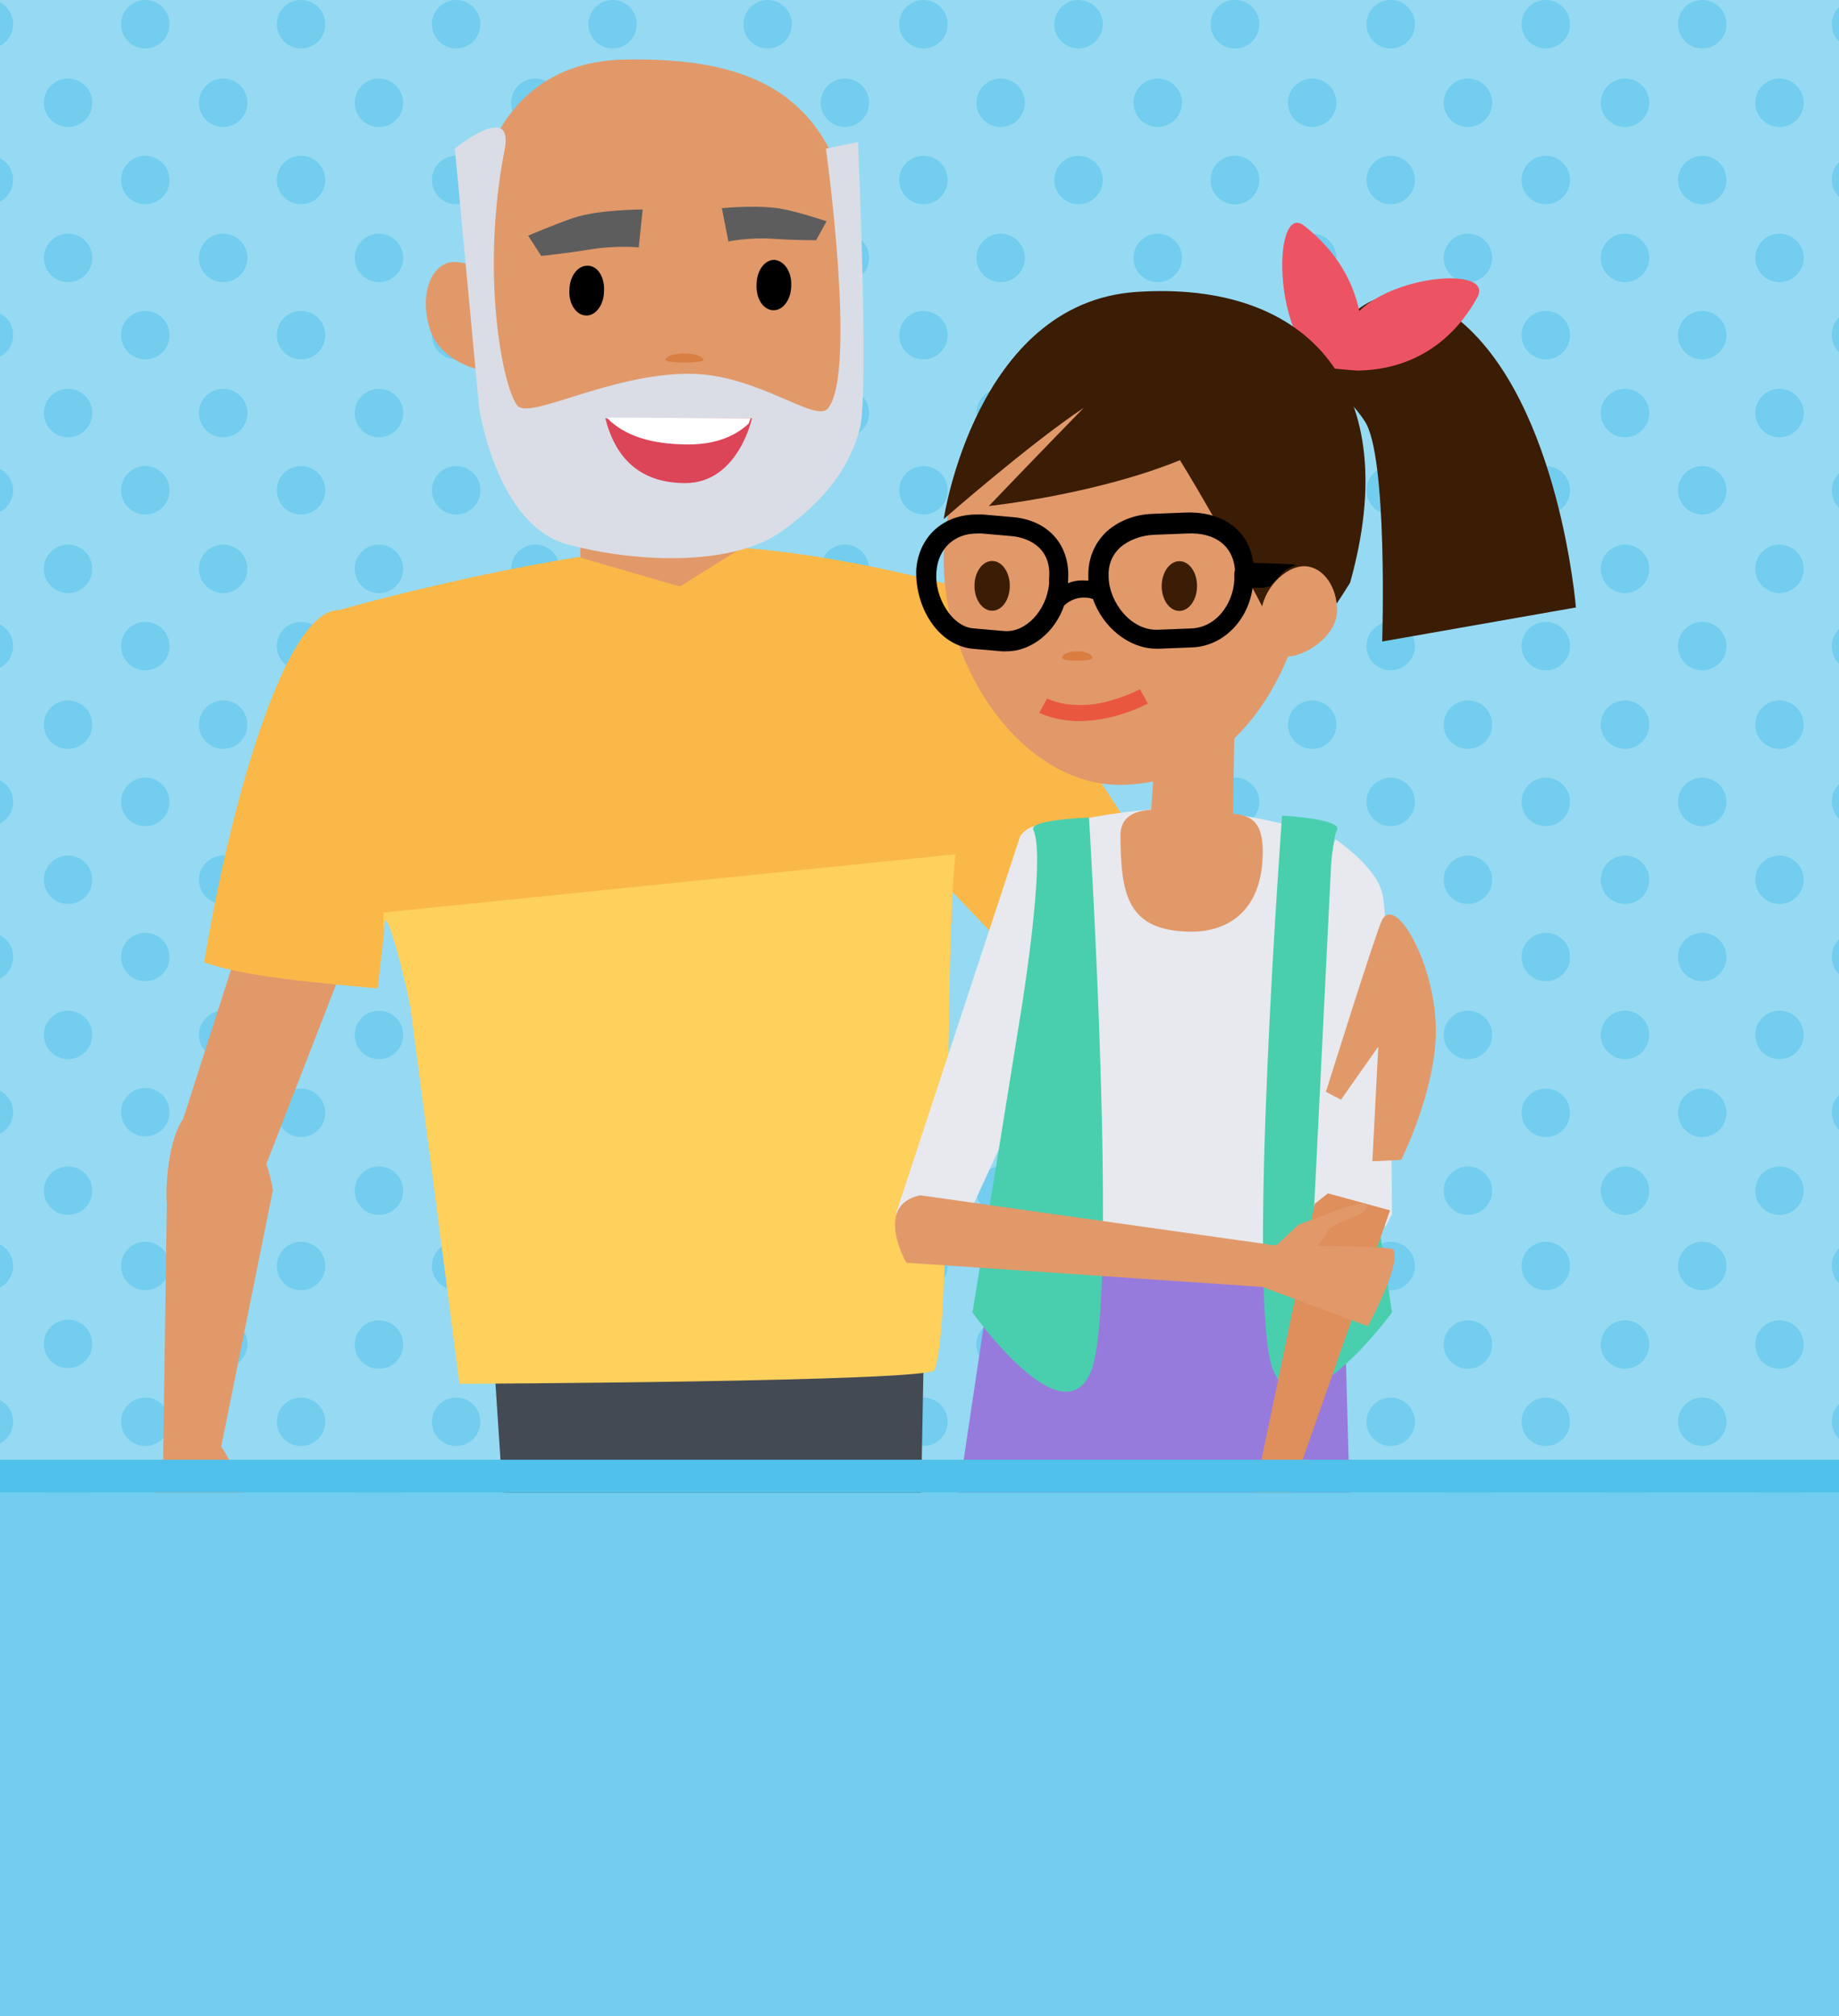 <svg version="1.1" id="ACT_x5F_02" xmlns="http://www.w3.org/2000/svg" xmlns:xlink="http://www.w3.org/1999/xlink" x="0px" y="0px" width="281px" height="308px" viewBox="0 0 281 308" xml:space="preserve"><style type="text/css">.st0{fill:#95DAF2;} .st1{fill:#72CDEE;} .st2{clip-path:url(#XMLID_30_);} .st3{fill:#FAB848;} .st4{fill:#434A54;} .st5{fill:#E1996A;} .st6{fill:#FED05C;} .st7{fill:#FFFFFF;} .st8{fill:#DADDE5;} .st9{fill:#5D5D5D;} .st10{fill:#DC4457;} .st11{fill:#D97F44;} .st12{fill:#E7E9EE;} .st13{fill:#3B1C04;} .st14{fill:#ED5463;} .st15{fill:#EA573F;} .st16{fill:#977BDC;} .st17{fill:#49CFAE;} .st18{fill:#D97D41;} .st19{fill:#DE8F5B;} .st20{fill:#4FC1EA;}</style><g id="XMLID_3110_"><path id="XMLID_6492_" class="st0" d="M0 0h281v308H0z"/><g id="XMLID_3111_"><g id="XMLID_3112_"><circle id="XMLID_3113_" class="st1" cx="81.8" cy="86.9" r="3.7"/><circle id="XMLID_3114_" class="st1" cx="81.8" cy="63.1" r="3.7"/><circle id="XMLID_3115_" class="st1" cx="93.6" cy="27.5" r="3.7"/><circle id="XMLID_3116_" class="st1" cx="81.8" cy="110.7" r="3.7"/><circle id="XMLID_3117_" class="st1" cx="69.7" cy="264.6" r="3.7"/><circle id="XMLID_3118_" class="st1" cx="81.8" cy="15.7" r="3.7"/><circle id="XMLID_3119_" class="st1" cx="81.8" cy="134.4" r="3.7"/><circle id="XMLID_3120_" class="st1" cx="69.7" cy="288.4" r="3.7"/><circle id="XMLID_3121_" class="st1" cx="81.8" cy="252.8" r="3.7"/><circle id="XMLID_3122_" class="st1" cx="81.8" cy="276.6" r="3.7"/><circle id="XMLID_3123_" class="st1" cx="81.8" cy="300.4" r="3.7"/><circle id="XMLID_3124_" class="st1" cx="93.6" cy="3.7" r="3.7"/><circle id="XMLID_3125_" class="st1" cx="81.8" cy="181.9" r="3.7"/><circle id="XMLID_3126_" class="st1" cx="81.8" cy="158.1" r="3.7"/><circle id="XMLID_3127_" class="st1" cx="81.8" cy="205.4" r="3.7"/><circle id="XMLID_3128_" class="st1" cx="81.8" cy="229.1" r="3.7"/><circle id="XMLID_3129_" class="st1" cx="69.7" cy="240.9" r="3.7"/><circle id="XMLID_3130_" class="st1" cx="81.8" cy="39.4" r="3.7"/><circle id="XMLID_3131_" class="st1" cx="57.9" cy="300.4" r="3.7"/><circle id="XMLID_3132_" class="st1" cx="57.9" cy="276.6" r="3.7"/><circle id="XMLID_3133_" class="st1" cx="69.7" cy="217.2" r="3.7"/><circle id="XMLID_3134_" class="st1" cx="57.9" cy="229.1" r="3.7"/><circle id="XMLID_3135_" class="st1" cx="57.9" cy="252.8" r="3.7"/><circle id="XMLID_3136_" class="st1" cx="57.9" cy="205.4" r="3.7"/><circle id="XMLID_3137_" class="st1" cx="57.9" cy="110.7" r="3.7"/><circle id="XMLID_3138_" class="st1" cx="57.9" cy="134.4" r="3.7"/><circle id="XMLID_3139_" class="st1" cx="57.9" cy="181.9" r="3.7"/><circle id="XMLID_3140_" class="st1" cx="69.7" cy="170" r="3.7"/><circle id="XMLID_3141_" class="st1" cx="69.7" cy="146.2" r="3.7"/><circle id="XMLID_3142_" class="st1" cx="69.7" cy="122.5" r="3.7"/><circle id="XMLID_3143_" class="st1" cx="69.7" cy="193.4" r="3.7"/><circle id="XMLID_3144_" class="st1" cx="69.7" cy="3.7" r="3.7"/><circle id="XMLID_3145_" class="st1" cx="69.7" cy="27.5" r="3.7"/><circle id="XMLID_3146_" class="st1" cx="69.7" cy="51.2" r="3.7"/><circle id="XMLID_3147_" class="st1" cx="69.7" cy="98.7" r="3.7"/><circle id="XMLID_3148_" class="st1" cx="69.7" cy="74.9" r="3.7"/><circle id="XMLID_3149_" class="st1" cx="57.9" cy="158.1" r="3.7"/><circle id="XMLID_3150_" class="st1" cx="105.5" cy="300.4" r="3.7"/><circle id="XMLID_3151_" class="st1" cx="105.5" cy="276.6" r="3.7"/><circle id="XMLID_3152_" class="st1" cx="105.5" cy="252.8" r="3.7"/><circle id="XMLID_3153_" class="st1" cx="105.5" cy="229.1" r="3.7"/><circle id="XMLID_3154_" class="st1" cx="93.6" cy="170" r="3.7"/><circle id="XMLID_3155_" class="st1" cx="93.6" cy="51.2" r="3.7"/><circle id="XMLID_3156_" class="st1" cx="93.6" cy="193.4" r="3.7"/><circle id="XMLID_3157_" class="st1" cx="93.6" cy="217.2" r="3.7"/><circle id="XMLID_3158_" class="st1" cx="93.6" cy="240.9" r="3.7"/><circle id="XMLID_3159_" class="st1" cx="93.6" cy="74.9" r="3.7"/><circle id="XMLID_3160_" class="st1" cx="93.6" cy="146.2" r="3.7"/><circle id="XMLID_3161_" class="st1" cx="93.6" cy="98.7" r="3.7"/><circle id="XMLID_3162_" class="st1" cx="93.6" cy="122.5" r="3.7"/><circle id="XMLID_3163_" class="st1" cx="93.6" cy="288.4" r="3.7"/><circle id="XMLID_3164_" class="st1" cx="105.5" cy="205.4" r="3.7"/><circle id="XMLID_3165_" class="st1" cx="105.5" cy="134.4" r="3.7"/><circle id="XMLID_3166_" class="st1" cx="105.5" cy="181.9" r="3.7"/><circle id="XMLID_3167_" class="st1" cx="105.5" cy="110.7" r="3.7"/><circle id="XMLID_3168_" class="st1" cx="105.5" cy="158.1" r="3.7"/><circle id="XMLID_3169_" class="st1" cx="105.5" cy="39.4" r="3.7"/><circle id="XMLID_3170_" class="st1" cx="105.5" cy="15.7" r="3.7"/><circle id="XMLID_3171_" class="st1" cx="105.5" cy="63.1" r="3.7"/><circle id="XMLID_3172_" class="st1" cx="105.5" cy="86.9" r="3.7"/><circle id="XMLID_3173_" class="st1" cx="93.6" cy="264.6" r="3.7"/><circle id="XMLID_3174_" class="st1" cx="10.4" cy="110.7" r="3.7"/><circle id="XMLID_3175_" class="st1" cx="10.4" cy="158.1" r="3.7"/><circle id="XMLID_3176_" class="st1" cx="10.4" cy="134.4" r="3.7"/><circle id="XMLID_3177_" class="st1" cx="10.4" cy="181.9" r="3.7"/><circle id="XMLID_3178_" class="st1" cx="10.4" cy="229.1" r="3.7"/><circle id="XMLID_3179_" class="st1" cx="10.4" cy="205.3" r="3.7"/><circle id="XMLID_3180_" class="st1" cx="10.4" cy="86.9" r="3.7"/><circle id="XMLID_3181_" class="st1" cx="10.4" cy="15.7" r="3.7"/><circle id="XMLID_3182_" class="st1" cx="10.4" cy="39.4" r="3.7"/><path id="XMLID_3183_" class="st1" d="M0 7c1.2-.6 2-1.9 2-3.3S1.2 1 0 .4V7z"/><circle id="XMLID_3184_" class="st1" cx="10.4" cy="63.1" r="3.7"/><circle id="XMLID_3185_" class="st1" cx="22.2" cy="27.5" r="3.7"/><circle id="XMLID_3186_" class="st1" cx="22.2" cy="74.9" r="3.7"/><circle id="XMLID_3187_" class="st1" cx="10.4" cy="252.8" r="3.7"/><circle id="XMLID_3188_" class="st1" cx="22.2" cy="98.7" r="3.7"/><circle id="XMLID_3189_" class="st1" cx="22.2" cy="51.2" r="3.7"/><circle id="XMLID_3190_" class="st1" cx="10.4" cy="276.6" r="3.7"/><circle id="XMLID_3191_" class="st1" cx="22.2" cy="3.7" r="3.7"/><circle id="XMLID_3192_" class="st1" cx="10.4" cy="300.4" r="3.7"/><path id="XMLID_3193_" class="st1" d="M0 213.9v6.6c1.2-.6 2-1.9 2-3.3 0-1.5-.8-2.7-2-3.3z"/><path id="XMLID_3194_" class="st1" d="M0 71.6v6.6c1.2-.6 2-1.9 2-3.3s-.8-2.6-2-3.3z"/><path id="XMLID_3195_" class="st1" d="M0 47.9v6.6c1.2-.6 2-1.9 2-3.3 0-1.5-.8-2.7-2-3.3z"/><path id="XMLID_3196_" class="st1" d="M0 24.2v6.6c1.2-.6 2-1.9 2-3.3 0-1.5-.8-2.7-2-3.3z"/><path id="XMLID_3197_" class="st1" d="M0 119.2v6.6c1.2-.6 2-1.9 2-3.3 0-1.5-.8-2.7-2-3.3z"/><path id="XMLID_3198_" class="st1" d="M0 237.6v6.6c1.2-.6 2-1.9 2-3.3 0-1.5-.8-2.7-2-3.3z"/><path id="XMLID_3199_" class="st1" d="M0 95.4v6.6c1.2-.6 2-1.9 2-3.3s-.8-2.7-2-3.3z"/><path id="XMLID_3200_" class="st1" d="M0 261.3v6.6c1.2-.6 2-1.9 2-3.3s-.8-2.7-2-3.3z"/><path id="XMLID_3201_" class="st1" d="M0 285.1v6.6c1.2-.6 2-1.9 2-3.3s-.8-2.7-2-3.3z"/><circle id="XMLID_3202_" class="st1" cx="22.2" cy="122.5" r="3.7"/><path id="XMLID_3203_" class="st1" d="M0 142.9v6.6c1.2-.6 2-1.9 2-3.3 0-1.5-.8-2.7-2-3.3z"/><path id="XMLID_3204_" class="st1" d="M0 190.1v6.6c1.2-.6 2-1.9 2-3.3s-.8-2.7-2-3.3z"/><path id="XMLID_3205_" class="st1" d="M0 166.6v6.6c1.2-.6 2-1.9 2-3.3s-.8-2.6-2-3.3z"/><circle id="XMLID_3206_" class="st1" cx="46" cy="51.2" r="3.7"/><circle id="XMLID_3207_" class="st1" cx="46" cy="98.7" r="3.7"/><circle id="XMLID_3208_" class="st1" cx="46" cy="74.9" r="3.7"/><circle id="XMLID_3209_" class="st1" cx="46" cy="122.5" r="3.7"/><circle id="XMLID_3210_" class="st1" cx="46" cy="146.2" r="3.7"/><circle id="XMLID_3211_" class="st1" cx="46" cy="170" r="3.7"/><circle id="XMLID_3212_" class="st1" cx="34.1" cy="300.4" r="3.7"/><circle id="XMLID_3213_" class="st1" cx="57.9" cy="86.9" r="3.7"/><circle id="XMLID_3214_" class="st1" cx="46" cy="27.5" r="3.7"/><circle id="XMLID_3215_" class="st1" cx="46" cy="3.7" r="3.7"/><circle id="XMLID_3216_" class="st1" cx="57.9" cy="15.7" r="3.7"/><circle id="XMLID_3217_" class="st1" cx="57.9" cy="39.4" r="3.7"/><circle id="XMLID_3218_" class="st1" cx="46" cy="288.4" r="3.7"/><circle id="XMLID_3219_" class="st1" cx="57.9" cy="63.1" r="3.7"/><circle id="XMLID_3220_" class="st1" cx="46" cy="193.4" r="3.7"/><circle id="XMLID_3221_" class="st1" cx="46" cy="240.9" r="3.7"/><circle id="XMLID_3222_" class="st1" cx="46" cy="217.2" r="3.7"/><circle id="XMLID_3223_" class="st1" cx="46" cy="264.6" r="3.7"/><circle id="XMLID_3224_" class="st1" cx="34.1" cy="86.9" r="3.7"/><circle id="XMLID_3225_" class="st1" cx="22.2" cy="288.4" r="3.7"/><circle id="XMLID_3226_" class="st1" cx="22.2" cy="264.6" r="3.7"/><circle id="XMLID_3227_" class="st1" cx="34.1" cy="15.7" r="3.7"/><circle id="XMLID_3228_" class="st1" cx="22.2" cy="169.9" r="3.7"/><circle id="XMLID_3229_" class="st1" cx="22.2" cy="193.4" r="3.7"/><circle id="XMLID_3230_" class="st1" cx="34.1" cy="39.4" r="3.7"/><circle id="XMLID_3231_" class="st1" cx="22.2" cy="240.9" r="3.7"/><circle id="XMLID_3232_" class="st1" cx="22.2" cy="217.2" r="3.7"/><circle id="XMLID_3233_" class="st1" cx="34.1" cy="158.1" r="3.7"/><circle id="XMLID_3234_" class="st1" cx="34.1" cy="205.3" r="3.7"/><circle id="XMLID_3235_" class="st1" cx="34.1" cy="181.9" r="3.7"/><circle id="XMLID_3236_" class="st1" cx="34.1" cy="229.1" r="3.7"/><circle id="XMLID_3237_" class="st1" cx="34.1" cy="252.8" r="3.7"/><circle id="XMLID_3238_" class="st1" cx="34.1" cy="63.1" r="3.7"/><circle id="XMLID_3239_" class="st1" cx="34.1" cy="110.7" r="3.7"/><circle id="XMLID_3240_" class="st1" cx="34.1" cy="276.6" r="3.7"/><circle id="XMLID_3241_" class="st1" cx="22.2" cy="146.2" r="3.7"/><circle id="XMLID_3242_" class="st1" cx="34.1" cy="134.4" r="3.7"/></g><g id="XMLID_3243_"><circle id="XMLID_3244_" class="st1" cx="176.9" cy="86.9" r="3.7"/><circle id="XMLID_3245_" class="st1" cx="176.9" cy="63.1" r="3.7"/><circle id="XMLID_3246_" class="st1" cx="188.7" cy="27.5" r="3.7"/><circle id="XMLID_3247_" class="st1" cx="176.9" cy="110.7" r="3.7"/><circle id="XMLID_3248_" class="st1" cx="164.8" cy="264.6" r="3.7"/><circle id="XMLID_3249_" class="st1" cx="176.9" cy="15.7" r="3.7"/><circle id="XMLID_3250_" class="st1" cx="176.9" cy="134.4" r="3.7"/><circle id="XMLID_3251_" class="st1" cx="164.8" cy="288.4" r="3.7"/><circle id="XMLID_3252_" class="st1" cx="176.9" cy="252.8" r="3.7"/><circle id="XMLID_3253_" class="st1" cx="176.9" cy="276.6" r="3.7"/><circle id="XMLID_3254_" class="st1" cx="176.9" cy="300.4" r="3.7"/><circle id="XMLID_3255_" class="st1" cx="188.7" cy="3.7" r="3.7"/><circle id="XMLID_3256_" class="st1" cx="176.9" cy="181.9" r="3.7"/><circle id="XMLID_3257_" class="st1" cx="176.9" cy="158.1" r="3.7"/><circle id="XMLID_3258_" class="st1" cx="176.9" cy="205.4" r="3.7"/><circle id="XMLID_3259_" class="st1" cx="176.9" cy="229.1" r="3.7"/><circle id="XMLID_3260_" class="st1" cx="164.8" cy="240.9" r="3.7"/><circle id="XMLID_3261_" class="st1" cx="176.9" cy="39.4" r="3.7"/><circle id="XMLID_3262_" class="st1" cx="152.9" cy="300.4" r="3.7"/><circle id="XMLID_3263_" class="st1" cx="152.9" cy="276.6" r="3.7"/><circle id="XMLID_3264_" class="st1" cx="164.8" cy="217.2" r="3.7"/><circle id="XMLID_3265_" class="st1" cx="152.9" cy="229.1" r="3.7"/><circle id="XMLID_3266_" class="st1" cx="152.9" cy="252.8" r="3.7"/><circle id="XMLID_3267_" class="st1" cx="152.9" cy="205.4" r="3.7"/><circle id="XMLID_3268_" class="st1" cx="152.9" cy="110.7" r="3.7"/><circle id="XMLID_3269_" class="st1" cx="152.9" cy="134.4" r="3.7"/><circle id="XMLID_3270_" class="st1" cx="152.9" cy="181.9" r="3.7"/><circle id="XMLID_3271_" class="st1" cx="164.8" cy="170" r="3.7"/><circle id="XMLID_3272_" class="st1" cx="164.8" cy="146.2" r="3.7"/><circle id="XMLID_3273_" class="st1" cx="164.8" cy="122.5" r="3.7"/><circle id="XMLID_3274_" class="st1" cx="164.8" cy="193.4" r="3.7"/><circle id="XMLID_3275_" class="st1" cx="164.8" cy="3.7" r="3.7"/><circle id="XMLID_3276_" class="st1" cx="164.8" cy="27.5" r="3.7"/><circle id="XMLID_3277_" class="st1" cx="164.8" cy="51.2" r="3.7"/><circle id="XMLID_3278_" class="st1" cx="164.8" cy="98.7" r="3.7"/><circle id="XMLID_3279_" class="st1" cx="164.8" cy="74.9" r="3.7"/><circle id="XMLID_3280_" class="st1" cx="152.9" cy="158.1" r="3.7"/><circle id="XMLID_3281_" class="st1" cx="188.7" cy="170" r="3.7"/><circle id="XMLID_3282_" class="st1" cx="188.7" cy="51.2" r="3.7"/><circle id="XMLID_3283_" class="st1" cx="188.7" cy="193.4" r="3.7"/><circle id="XMLID_3284_" class="st1" cx="188.7" cy="217.2" r="3.7"/><circle id="XMLID_3285_" class="st1" cx="188.7" cy="240.9" r="3.7"/><circle id="XMLID_3286_" class="st1" cx="188.7" cy="74.9" r="3.7"/><circle id="XMLID_3287_" class="st1" cx="188.7" cy="146.2" r="3.7"/><circle id="XMLID_3288_" class="st1" cx="188.7" cy="98.7" r="3.7"/><circle id="XMLID_3289_" class="st1" cx="188.7" cy="122.5" r="3.7"/><circle id="XMLID_3290_" class="st1" cx="188.7" cy="288.4" r="3.7"/><circle id="XMLID_3291_" class="st1" cx="188.7" cy="264.6" r="3.7"/><circle id="XMLID_3292_" class="st1" cx="117.3" cy="27.5" r="3.7"/><circle id="XMLID_3293_" class="st1" cx="117.3" cy="74.9" r="3.7"/><circle id="XMLID_3294_" class="st1" cx="117.3" cy="98.7" r="3.7"/><circle id="XMLID_3295_" class="st1" cx="117.3" cy="51.2" r="3.7"/><circle id="XMLID_3296_" class="st1" cx="117.3" cy="3.7" r="3.7"/><circle id="XMLID_3297_" class="st1" cx="117.3" cy="122.5" r="3.7"/><circle id="XMLID_3298_" class="st1" cx="141.1" cy="51.2" r="3.7"/><circle id="XMLID_3299_" class="st1" cx="141.1" cy="98.7" r="3.7"/><circle id="XMLID_3300_" class="st1" cx="141.1" cy="74.9" r="3.7"/><circle id="XMLID_3301_" class="st1" cx="141.1" cy="122.5" r="3.7"/><circle id="XMLID_3302_" class="st1" cx="141.1" cy="146.2" r="3.7"/><circle id="XMLID_3303_" class="st1" cx="141.1" cy="170" r="3.7"/><circle id="XMLID_3304_" class="st1" cx="129.1" cy="300.4" r="3.7"/><circle id="XMLID_3305_" class="st1" cx="152.9" cy="86.9" r="3.7"/><circle id="XMLID_3306_" class="st1" cx="141.1" cy="27.5" r="3.7"/><circle id="XMLID_3307_" class="st1" cx="141.1" cy="3.7" r="3.7"/><circle id="XMLID_3308_" class="st1" cx="152.9" cy="15.7" r="3.7"/><circle id="XMLID_3309_" class="st1" cx="152.9" cy="39.4" r="3.7"/><circle id="XMLID_3310_" class="st1" cx="141.1" cy="288.4" r="3.7"/><circle id="XMLID_3311_" class="st1" cx="152.9" cy="63.1" r="3.7"/><circle id="XMLID_3312_" class="st1" cx="141.1" cy="193.4" r="3.7"/><circle id="XMLID_3313_" class="st1" cx="141.1" cy="240.9" r="3.7"/><circle id="XMLID_3314_" class="st1" cx="141.1" cy="217.2" r="3.7"/><circle id="XMLID_3315_" class="st1" cx="141.1" cy="264.6" r="3.7"/><circle id="XMLID_3316_" class="st1" cx="129.1" cy="86.9" r="3.7"/><circle id="XMLID_3317_" class="st1" cx="117.3" cy="288.4" r="3.7"/><circle id="XMLID_3318_" class="st1" cx="117.3" cy="264.6" r="3.7"/><circle id="XMLID_3319_" class="st1" cx="129.1" cy="15.7" r="3.7"/><circle id="XMLID_3320_" class="st1" cx="117.3" cy="169.9" r="3.7"/><circle id="XMLID_3321_" class="st1" cx="117.3" cy="193.4" r="3.7"/><circle id="XMLID_3322_" class="st1" cx="129.1" cy="39.4" r="3.7"/><circle id="XMLID_3323_" class="st1" cx="117.3" cy="240.9" r="3.7"/><circle id="XMLID_3324_" class="st1" cx="117.3" cy="217.2" r="3.7"/><circle id="XMLID_3325_" class="st1" cx="129.1" cy="158.1" r="3.7"/><circle id="XMLID_3326_" class="st1" cx="129.1" cy="205.3" r="3.7"/><circle id="XMLID_3327_" class="st1" cx="129.1" cy="181.9" r="3.7"/><circle id="XMLID_3328_" class="st1" cx="129.1" cy="229.1" r="3.7"/><circle id="XMLID_3329_" class="st1" cx="129.1" cy="252.8" r="3.7"/><circle id="XMLID_3330_" class="st1" cx="129.1" cy="63.1" r="3.7"/><circle id="XMLID_3331_" class="st1" cx="129.1" cy="110.7" r="3.7"/><circle id="XMLID_3332_" class="st1" cx="129.1" cy="276.6" r="3.7"/><circle id="XMLID_3333_" class="st1" cx="117.3" cy="146.2" r="3.7"/><circle id="XMLID_3334_" class="st1" cx="129.1" cy="134.4" r="3.7"/></g><g id="XMLID_3335_"><circle id="XMLID_3336_" class="st1" cx="248.3" cy="86.9" r="3.7"/><circle id="XMLID_3337_" class="st1" cx="248.3" cy="63.1" r="3.7"/><circle id="XMLID_3338_" class="st1" cx="260.1" cy="27.5" r="3.7"/><circle id="XMLID_3339_" class="st1" cx="248.3" cy="110.7" r="3.7"/><circle id="XMLID_3340_" class="st1" cx="236.2" cy="264.6" r="3.7"/><circle id="XMLID_3341_" class="st1" cx="248.3" cy="15.7" r="3.7"/><circle id="XMLID_3342_" class="st1" cx="248.3" cy="134.4" r="3.7"/><circle id="XMLID_3343_" class="st1" cx="236.2" cy="288.4" r="3.7"/><circle id="XMLID_3344_" class="st1" cx="248.3" cy="252.8" r="3.7"/><circle id="XMLID_3345_" class="st1" cx="248.3" cy="276.6" r="3.7"/><circle id="XMLID_3346_" class="st1" cx="248.3" cy="300.4" r="3.7"/><circle id="XMLID_3347_" class="st1" cx="260.1" cy="3.7" r="3.7"/><circle id="XMLID_3348_" class="st1" cx="248.3" cy="181.9" r="3.7"/><circle id="XMLID_3349_" class="st1" cx="248.3" cy="158.1" r="3.7"/><circle id="XMLID_3350_" class="st1" cx="248.3" cy="205.4" r="3.7"/><circle id="XMLID_3351_" class="st1" cx="248.3" cy="229.1" r="3.7"/><circle id="XMLID_3352_" class="st1" cx="236.2" cy="240.9" r="3.7"/><circle id="XMLID_3353_" class="st1" cx="248.3" cy="39.4" r="3.7"/><circle id="XMLID_3354_" class="st1" cx="224.3" cy="300.4" r="3.7"/><circle id="XMLID_3355_" class="st1" cx="224.3" cy="276.6" r="3.7"/><circle id="XMLID_3356_" class="st1" cx="236.2" cy="217.2" r="3.7"/><circle id="XMLID_3357_" class="st1" cx="224.3" cy="229.1" r="3.7"/><circle id="XMLID_3358_" class="st1" cx="224.3" cy="252.8" r="3.7"/><circle id="XMLID_3359_" class="st1" cx="224.3" cy="205.4" r="3.7"/><circle id="XMLID_3360_" class="st1" cx="224.3" cy="110.7" r="3.7"/><circle id="XMLID_3361_" class="st1" cx="224.3" cy="134.4" r="3.7"/><circle id="XMLID_3362_" class="st1" cx="224.3" cy="181.9" r="3.7"/><circle id="XMLID_3363_" class="st1" cx="236.2" cy="170" r="3.7"/><circle id="XMLID_3364_" class="st1" cx="236.2" cy="146.2" r="3.7"/><circle id="XMLID_3365_" class="st1" cx="236.2" cy="122.5" r="3.7"/><circle id="XMLID_3366_" class="st1" cx="236.2" cy="193.4" r="3.7"/><circle id="XMLID_3367_" class="st1" cx="236.2" cy="3.7" r="3.7"/><circle id="XMLID_3368_" class="st1" cx="236.2" cy="27.5" r="3.7"/><circle id="XMLID_3369_" class="st1" cx="236.2" cy="51.2" r="3.7"/><circle id="XMLID_3370_" class="st1" cx="236.2" cy="98.7" r="3.7"/><circle id="XMLID_3371_" class="st1" cx="236.2" cy="74.9" r="3.7"/><circle id="XMLID_3372_" class="st1" cx="224.3" cy="158.1" r="3.7"/><path id="XMLID_3373_" class="st1" d="M281 291.1v-5.3c-.7.7-1.1 1.6-1.1 2.6s.4 2 1.1 2.7z"/><path id="XMLID_3374_" class="st1" d="M281 267.3V262c-.7.7-1.1 1.6-1.1 2.6 0 1.1.4 2 1.1 2.7z"/><path id="XMLID_3375_" class="st1" d="M279.9 3.7c0 1 .4 2 1.1 2.6V1.1c-.7.7-1.1 1.6-1.1 2.6z"/><path id="XMLID_3376_" class="st1" d="M281 243.5v-5.3c-.7.7-1.1 1.6-1.1 2.6s.4 2 1.1 2.7z"/><circle id="XMLID_3377_" class="st1" cx="271.9" cy="300.4" r="3.7"/><circle id="XMLID_3378_" class="st1" cx="271.9" cy="276.6" r="3.7"/><circle id="XMLID_3379_" class="st1" cx="271.9" cy="252.8" r="3.7"/><path id="XMLID_3380_" class="st1" d="M281 148.8v-5.3c-.7.7-1.1 1.6-1.1 2.6 0 1.1.4 2.1 1.1 2.7z"/><path id="XMLID_3381_" class="st1" d="M281 219.8v-5.3c-.7.7-1.1 1.6-1.1 2.6 0 1.1.4 2 1.1 2.7z"/><path id="XMLID_3382_" class="st1" d="M281 101.4v-5.3c-.7.7-1.1 1.6-1.1 2.6 0 1.1.4 2 1.1 2.7z"/><path id="XMLID_3383_" class="st1" d="M281 30.1v-5.3c-.7.7-1.1 1.6-1.1 2.6 0 1.1.4 2 1.1 2.7z"/><path id="XMLID_3384_" class="st1" d="M281 53.8v-5.3c-.7.7-1.1 1.6-1.1 2.6 0 1.1.4 2 1.1 2.7z"/><path id="XMLID_3385_" class="st1" d="M281 77.6v-5.3c-.7.7-1.1 1.6-1.1 2.6 0 1.1.4 2 1.1 2.7z"/><path id="XMLID_3386_" class="st1" d="M281 172.6v-5.3c-.7.7-1.1 1.6-1.1 2.6s.4 2 1.1 2.7z"/><path id="XMLID_3387_" class="st1" d="M281 125.1v-5.3c-.7.7-1.1 1.6-1.1 2.6 0 1.1.4 2 1.1 2.7z"/><path id="XMLID_3388_" class="st1" d="M281 196v-5.3c-.7.7-1.1 1.6-1.1 2.6 0 1.1.4 2.1 1.1 2.7z"/><circle id="XMLID_3389_" class="st1" cx="271.9" cy="229.1" r="3.7"/><circle id="XMLID_3390_" class="st1" cx="260.1" cy="170" r="3.7"/><circle id="XMLID_3391_" class="st1" cx="260.1" cy="51.2" r="3.7"/><circle id="XMLID_3392_" class="st1" cx="260.1" cy="193.4" r="3.7"/><circle id="XMLID_3393_" class="st1" cx="260.1" cy="217.2" r="3.7"/><circle id="XMLID_3394_" class="st1" cx="260.1" cy="240.9" r="3.7"/><circle id="XMLID_3395_" class="st1" cx="260.1" cy="74.9" r="3.7"/><circle id="XMLID_3396_" class="st1" cx="260.1" cy="146.2" r="3.7"/><circle id="XMLID_3397_" class="st1" cx="260.1" cy="98.7" r="3.7"/><circle id="XMLID_3398_" class="st1" cx="260.1" cy="122.5" r="3.7"/><circle id="XMLID_3399_" class="st1" cx="260.1" cy="288.4" r="3.7"/><circle id="XMLID_3400_" class="st1" cx="271.9" cy="205.4" r="3.7"/><circle id="XMLID_3401_" class="st1" cx="271.9" cy="134.4" r="3.7"/><circle id="XMLID_3402_" class="st1" cx="271.9" cy="181.9" r="3.7"/><circle id="XMLID_3403_" class="st1" cx="271.9" cy="110.7" r="3.7"/><circle id="XMLID_3404_" class="st1" cx="271.9" cy="158.1" r="3.7"/><circle id="XMLID_3405_" class="st1" cx="271.9" cy="39.4" r="3.7"/><circle id="XMLID_3406_" class="st1" cx="271.9" cy="15.7" r="3.7"/><circle id="XMLID_3407_" class="st1" cx="271.9" cy="63.1" r="3.7"/><circle id="XMLID_3408_" class="st1" cx="271.9" cy="86.9" r="3.7"/><circle id="XMLID_3409_" class="st1" cx="260.1" cy="264.6" r="3.7"/><circle id="XMLID_3410_" class="st1" cx="188.7" cy="27.5" r="3.7"/><circle id="XMLID_3411_" class="st1" cx="188.7" cy="74.9" r="3.7"/><circle id="XMLID_3412_" class="st1" cx="188.7" cy="98.7" r="3.7"/><circle id="XMLID_3413_" class="st1" cx="188.7" cy="51.2" r="3.7"/><circle id="XMLID_3414_" class="st1" cx="188.7" cy="3.7" r="3.7"/><circle id="XMLID_3415_" class="st1" cx="188.7" cy="122.5" r="3.7"/><circle id="XMLID_3416_" class="st1" cx="212.5" cy="51.2" r="3.7"/><circle id="XMLID_3417_" class="st1" cx="212.5" cy="98.7" r="3.7"/><circle id="XMLID_3418_" class="st1" cx="212.5" cy="74.9" r="3.7"/><circle id="XMLID_3419_" class="st1" cx="212.5" cy="122.5" r="3.7"/><circle id="XMLID_3420_" class="st1" cx="212.5" cy="146.2" r="3.7"/><circle id="XMLID_3421_" class="st1" cx="212.5" cy="170" r="3.7"/><circle id="XMLID_3422_" class="st1" cx="200.5" cy="300.4" r="3.7"/><circle id="XMLID_3423_" class="st1" cx="224.3" cy="86.9" r="3.7"/><circle id="XMLID_3424_" class="st1" cx="212.5" cy="27.5" r="3.7"/><circle id="XMLID_3425_" class="st1" cx="212.5" cy="3.7" r="3.7"/><circle id="XMLID_3426_" class="st1" cx="224.3" cy="15.7" r="3.7"/><circle id="XMLID_3427_" class="st1" cx="224.3" cy="39.4" r="3.7"/><circle id="XMLID_3428_" class="st1" cx="212.5" cy="288.4" r="3.7"/><circle id="XMLID_3429_" class="st1" cx="224.3" cy="63.1" r="3.7"/><circle id="XMLID_3430_" class="st1" cx="212.5" cy="193.4" r="3.7"/><circle id="XMLID_3431_" class="st1" cx="212.5" cy="240.9" r="3.7"/><circle id="XMLID_3432_" class="st1" cx="212.5" cy="217.2" r="3.7"/><circle id="XMLID_3433_" class="st1" cx="212.5" cy="264.6" r="3.7"/><circle id="XMLID_3434_" class="st1" cx="200.5" cy="86.9" r="3.7"/><circle id="XMLID_3435_" class="st1" cx="188.7" cy="288.4" r="3.7"/><circle id="XMLID_3436_" class="st1" cx="188.7" cy="264.6" r="3.7"/><circle id="XMLID_3437_" class="st1" cx="200.5" cy="15.7" r="3.7"/><circle id="XMLID_3438_" class="st1" cx="188.7" cy="169.9" r="3.7"/><circle id="XMLID_3439_" class="st1" cx="188.7" cy="193.4" r="3.7"/><circle id="XMLID_3440_" class="st1" cx="200.5" cy="39.4" r="3.7"/><circle id="XMLID_3441_" class="st1" cx="188.7" cy="240.9" r="3.7"/><circle id="XMLID_3442_" class="st1" cx="188.7" cy="217.2" r="3.7"/><circle id="XMLID_3443_" class="st1" cx="200.5" cy="158.1" r="3.7"/><circle id="XMLID_3444_" class="st1" cx="200.5" cy="205.3" r="3.7"/><circle id="XMLID_3445_" class="st1" cx="200.5" cy="181.9" r="3.7"/><circle id="XMLID_3446_" class="st1" cx="200.5" cy="229.1" r="3.7"/><circle id="XMLID_3447_" class="st1" cx="200.5" cy="252.8" r="3.7"/><circle id="XMLID_3448_" class="st1" cx="200.5" cy="63.1" r="3.7"/><circle id="XMLID_3449_" class="st1" cx="200.5" cy="110.7" r="3.7"/><circle id="XMLID_3450_" class="st1" cx="200.5" cy="276.6" r="3.7"/><circle id="XMLID_3451_" class="st1" cx="188.7" cy="146.2" r="3.7"/><circle id="XMLID_3452_" class="st1" cx="200.5" cy="134.4" r="3.7"/></g></g><g id="XMLID_3453_"><defs><path id="XMLID_24_" d="M0 0h281v231H0z"/></defs><clipPath id="XMLID_30_"><use xlink:href="#XMLID_24_" overflow="visible"/></clipPath><g id="XMLID_3454_" class="st2"><g id="XMLID_3455_"><path id="XMLID_6128_" class="st3" d="M149.6 90.8l41.9 64.6-6.3 12.4-10.4-1.1-45.8-47.6s16.2-34.4 20.6-28.3z"/><g id="XMLID_3456_"><path id="XMLID_3457_" class="st4" d="M73.6 179.2l3.2 48.8 63.9 3 .9-48.6c-5.7-8.9-68-3.2-68-3.2z"/><path id="XMLID_6126_" class="st5" d="M42 247.6s-5-19.7-5.8-21.8c-.8-2.1-1.6-3.7-2.4-4.8l7.9-39.2c-.2-1.1-.5-2.5-1-4L65 115.3c.8-10.9-18.4-2.4-18.4-2.4l-18.6 58c-2.9 4.3-2.6 13-2.5 12.8l-.6 41c-1.7 3.8-2.7 8.7-2.3 12.6 1 10.6 5.8 21.8 5.8 21.8l4.9.5.5-20.2 5.6 9.6 2.6-1.4z"/><path id="XMLID_3458_" class="st3" d="M58.6 139.4l86.8 1.8c.1-.9-.5-41.2 2.5-51.1 0 0-26.3-7.7-45.7-6.6-17.3 1-43.4 7.7-50.4 9.7-8.2-.1-16.6 29.4-20.6 53.8 6.3 2.3 18.2 3.2 26.5 4 .5-4.2.8-7.1 1-8.7v-2.9z"/><path id="XMLID_3459_" class="st6" d="M58.6 139.4v2.8c.1-.9.2-1.4.2-1.5.4-1.1 2.6 6.6 3.9 13.1 3.2 24.2 7.5 57.6 7.5 57.6s71.9-.3 72.6-2.1c2.8-7 1.4-63 3.2-78.8l-87.4 8.9z"/><path id="XMLID_6123_" class="st7" d="M109.4 67.8c-.4-.1-.8-.2-1.3-.3.1-.4.1-.6.1-.7l1.2 1z"/><path id="XMLID_3460_" class="st5" d="M95.3 9.1c-16.8.4-23.6 14.2-23.7 31.3-1.2-.4-2.4-.5-3.3-.2-3 1.1-4.1 5.8-2.5 10.4 1.1 3.1 4.2 5 7.1 5.8 1.8 11 5.8 20 15.7 23.8l.1 5 15.2 4.4 9.9-6.2v-3.3c10-3.5 17.5-11.3 17.8-24.3 1-35.1-8.2-47.3-36.3-46.7z"/><path id="XMLID_6119_" class="st8" d="M73.2 62.2s2.6 18.1 13.6 21c11 2.9 25.3 3.2 32.6-2 7.3-5.2 10.6-10.4 12-15.8 1.4-5.4-.3-43.7-.3-43.7l-4.9 1s4.8 34.3.3 39.7c-1.9 2.3-10.8-5.3-21.2-5.3-12.3 0-24.5 7.2-26.3 4.8-2.2-2.9-5.6-20-1.9-39 1.5-7.6-7.6-.2-7.6-.2l3.7 39.5z"/><path id="XMLID_6118_" d="M120.9 43.6c0 2.1-1.2 3.8-2.7 3.8-1.5 0-2.7-1.7-2.6-3.9 0-2.1 1.2-3.8 2.7-3.8 1.5.1 2.7 1.8 2.6 3.9z"/><path id="XMLID_6117_" d="M92.3 44.4c0 2.1-1.2 3.8-2.7 3.8-1.5 0-2.7-1.7-2.6-3.8 0-2.1 1.2-3.8 2.7-3.8 1.5-.1 2.7 1.6 2.6 3.8z"/><path id="XMLID_6116_" class="st9" d="M98.2 32s-6.8 0-10.6 1.3c-2.7.9-6.9 2.7-6.9 2.7l2 3.1s3.8-.4 6.9-.9c4.6-.8 8-.4 8-.4l.6-5.8z"/><path id="XMLID_6115_" class="st9" d="M110.3 31.8s6.1-.6 9.6.2c2.5.5 6.4 1.8 6.4 1.8l-1.6 2.9s-3.5 0-6.2-.2c-4.2-.3-7.2.4-7.2.4l-1-5.1z"/><path id="XMLID_6112_" class="st10" d="M104.7 73.8c-6.2 0-10.5-3.1-12.2-9.9h22.4s-2.1 9.9-10.2 9.9z"/><path id="XMLID_6111_" class="st7" d="M92.7 63.8c2.7 2.8 6.9 4.1 12.5 4.1 4.5 0 7.4-1.5 9.2-3.2.2-.5.3-.8.3-.8l-22-.1z"/><path id="XMLID_3461_" class="st11" d="M101.7 55c0-.6 1.3-1 2.9-1 1.6 0 2.9.5 2.9 1s-5.8.5-5.8 0z"/></g></g><g id="XMLID_3464_"><g id="XMLID_3465_"><path id="XMLID_3466_" class="st12" d="M155.9 127.7c1.1-1.5 2.8-1.9 4.8-1.6 5.3-1.2 14.7-3 21.4-2.5 9.8.7 19.9 3.8 20.9 4.2 1.4.6 1.5 8.1-1.1 19.4 1.9 10.5 2.7 24.9 3.3 43.6h-53.1c1.2-7.8 2.4-15 3.5-21.7l-8.7 18.9-6.6.5-3.4-3.1 19-57.7z"/><path id="XMLID_6106_" class="st13" d="M200.3 57.3s7.8-20.9 22.9-8.2c15.1 12.7 17.6 43.7 17.6 43.7L211.2 98s.9-28.5-2.7-33.7c-3.4-5.2-8.2-7-8.2-7z"/><path id="XMLID_3469_" class="st14" d="M199.3 34.5c5.2 4.1 7.5 8.8 8.4 13 5.9-5.7 20.7-6.7 18-2-5.3 9.5-13.5 11-17.9 11.1 0 .1-4-.3-4-.3-9.4-1.4-9.7-25.9-4.5-21.8z"/><path id="XMLID_3470_" class="st5" d="M171.7 56.8c16.7.1 28.7 9.1 28.6 25.8 0 10.5-3.9 22.7-11.7 30.2l-.2 11.5c3.1.3 4.9 1.5 4.5 7.3-.6 8.4-6.2 11.1-12 10.7-8.9-.5-9.6-6.2-9.7-14.6 0-2.9 2-3.8 4.7-4l.3-4.3c-1.6.3-3.4.5-5.2.5-14.8-.1-26.9-17.8-26.8-34.5.1-16.6 10.8-28.7 27.5-28.6z"/><path id="XMLID_3471_" class="st13" d="M165.6 62.3c-8.4 5.6-21.4 17-21.4 17s4.9-33 29.4-34.7c26.6-1.8 41 14.8 32.7 44.4 0 0-8.4 13.9-10 10.5-2-4.4-9.6-18.8-16-29.2-13 5.3-29.2 7-29.2 7s9.2-9.6 14.5-15z"/><g id="XMLID_3474_"><g id="XMLID_28_"><path id="XMLID_29_" class="st15" d="M167.3 110c2.5-.3 5.2-1.1 8.1-2.5l-1.2-2.2c-2.7 1.3-5.1 2-7.2 2.3-2.8.3-5.1 0-7-.9l-1.2 2.2c2.4 1.1 5.3 1.5 8.5 1.1z"/></g></g><path id="XMLID_816_" class="st5" d="M192.7 93.9c-.1 3.8.9 6.3 3.8 6.4 2.8.1 7.6-3 7.8-6.8.1-3.8-2.1-6.9-4.9-7-3-.1-6.6 3.6-6.7 7.4z"/><path id="XMLID_3475_" d="M142.1 94.8c1.6 2.5 3.9 4 6.4 4.3l4.6.4h.7c3.8 0 7.4-2.9 8.8-7 1-.9 2.1-1.3 3.4-1.2 0 0 .4 0 1 .2 1.5 4.3 5.5 7.6 9.7 7.6h.4l5.1-.2c4.7-.2 8.5-4.1 9.2-9.1h1.3c.8 0 .7-.2 1.4-.2.2-.4.9-1 1.2-1.4.4-.5.9-.9 1.4-1.3.4-.2.8-.3 1.1-.5h.2c-.1-.1-.3-.2-.6-.2 0 0-4.2-.2-5.9-.2-.6-4.9-4.6-7.9-10.3-7.7l-5.1.2c-2.8.1-5.2 1.1-7 2.7-1.9 1.8-2.9 4.2-2.8 7v.5h-.2c-1-.1-2 0-2.9.4v-.4c.4-5.3-2.9-9.2-8.4-9.7l-4.6-.4h-1c-5.1 0-8.8 3.4-9.2 8.4-.1 2.6.6 5.5 2.1 7.8zm27.3-6.6c-.1-1.9.5-3.4 1.8-4.6 1.3-1.1 3.1-1.8 5.1-1.9l5.1-.2c4.3-.2 7 1.9 7.3 5.5l-.1.6v.2c.2 3.8-2.4 8-6.5 8.2l-5.1.2c-4.2.2-7.5-4.2-7.6-8zm-26.3-1c.3-3.4 2.7-5.7 6.2-5.7h.7l4.6.4c3 .3 6.1 2.1 5.7 6.5V89.2c-.4 4.1-3.6 7.5-6.9 7.2l-4.6-.4c-1.6-.1-3.1-1.2-4.2-2.9s-1.7-3.8-1.5-5.9z"/><path id="XMLID_689_" class="st13" d="M148.9 89.5c0 2.1 1.2 3.8 2.7 3.8 1.5 0 2.7-1.7 2.7-3.8 0-2.1-1.2-3.8-2.7-3.8-1.5 0-2.7 1.7-2.7 3.8z"/><ellipse id="XMLID_686_" transform="matrix(-1 -.005 .005 -1 359.962 179.83)" class="st13" cx="180.2" cy="89.4" rx="2.7" ry="3.8"/><path id="XMLID_3479_" class="st16" d="M146.5 228c2.4-15.9 4.9-33 5.6-37.1h53.1c.1 3.5.6 22.7 1.1 40.2.1 4.7-60.2-.1-59.8-3.1z"/></g><path id="XMLID_102_" class="st17" d="M166.4 124.9s4.6 74.1.3 84.6-18.1-9-18.1-9l7.4-45.9s3.9-23.7 1.9-27.8c-.8-1.6 8.5-1.9 8.5-1.9z"/><path id="XMLID_101_" class="st17" d="M195.9 124.6s-5.5 74.1-1.4 84.6c4.1 10.6 18.2-8.7 18.2-8.7l-6.9-45.9s-3.6-23.8-1.5-27.8c.9-1.7-8.4-2.2-8.4-2.2z"/><path id="XMLID_3480_" class="st18" d="M166.9 100.5c0-.6-1-1-2.3-1s-2.3.4-2.3 1 4.6.6 4.6 0z"/><path id="XMLID_3481_" class="st12" d="M203.4 132l-2.6 52.5 1.8-.8 7.8 1.6 1.3 2.1 1-1.9s-.3-44.6-1.5-49.1c-.9-3.5-5.2-6.8-7-8.1-.5-.4-.8 3.7-.8 3.7z"/><path id="XMLID_98_" class="st19" d="M196.2 231v.1l16.2-46.2-9.5-2.6-2 1.6-9.5 45.6z"/><path id="XMLID_3482_" class="st5" d="M140.6 182.6l53.2 7.5v.1h1.3l3.3-3.1s7.4-2.9 9.2-3.2c1.7-.3 1.3.3 1 1-.3.7-5.2 2-5.8 3.3-.3.8-1 1.4-1.4 2.1 5.3.1 11.3.2 11.5.6 1.3 2.2-3.9 11.7-3.9 11.7l-16.1-6-54.4-3.7c-.1-.1-5-8.8 2.1-10.3z"/><path id="XMLID_27_" class="st5" d="M211.2 140.5c-.9 1.7-8.6 26.3-8.6 26.3l2.3 1.2 5.7-8.1-.9 17.5 4.4-.2s5.1-10.1 5.3-19.3c.2-10-6-21.3-8.2-17.4z"/></g></g></g><path id="XMLID_7_" class="st1" d="M0 228h281v80H0z"/><path id="XMLID_5_" class="st20" d="M0 223h281v5H0z"/></g></svg>